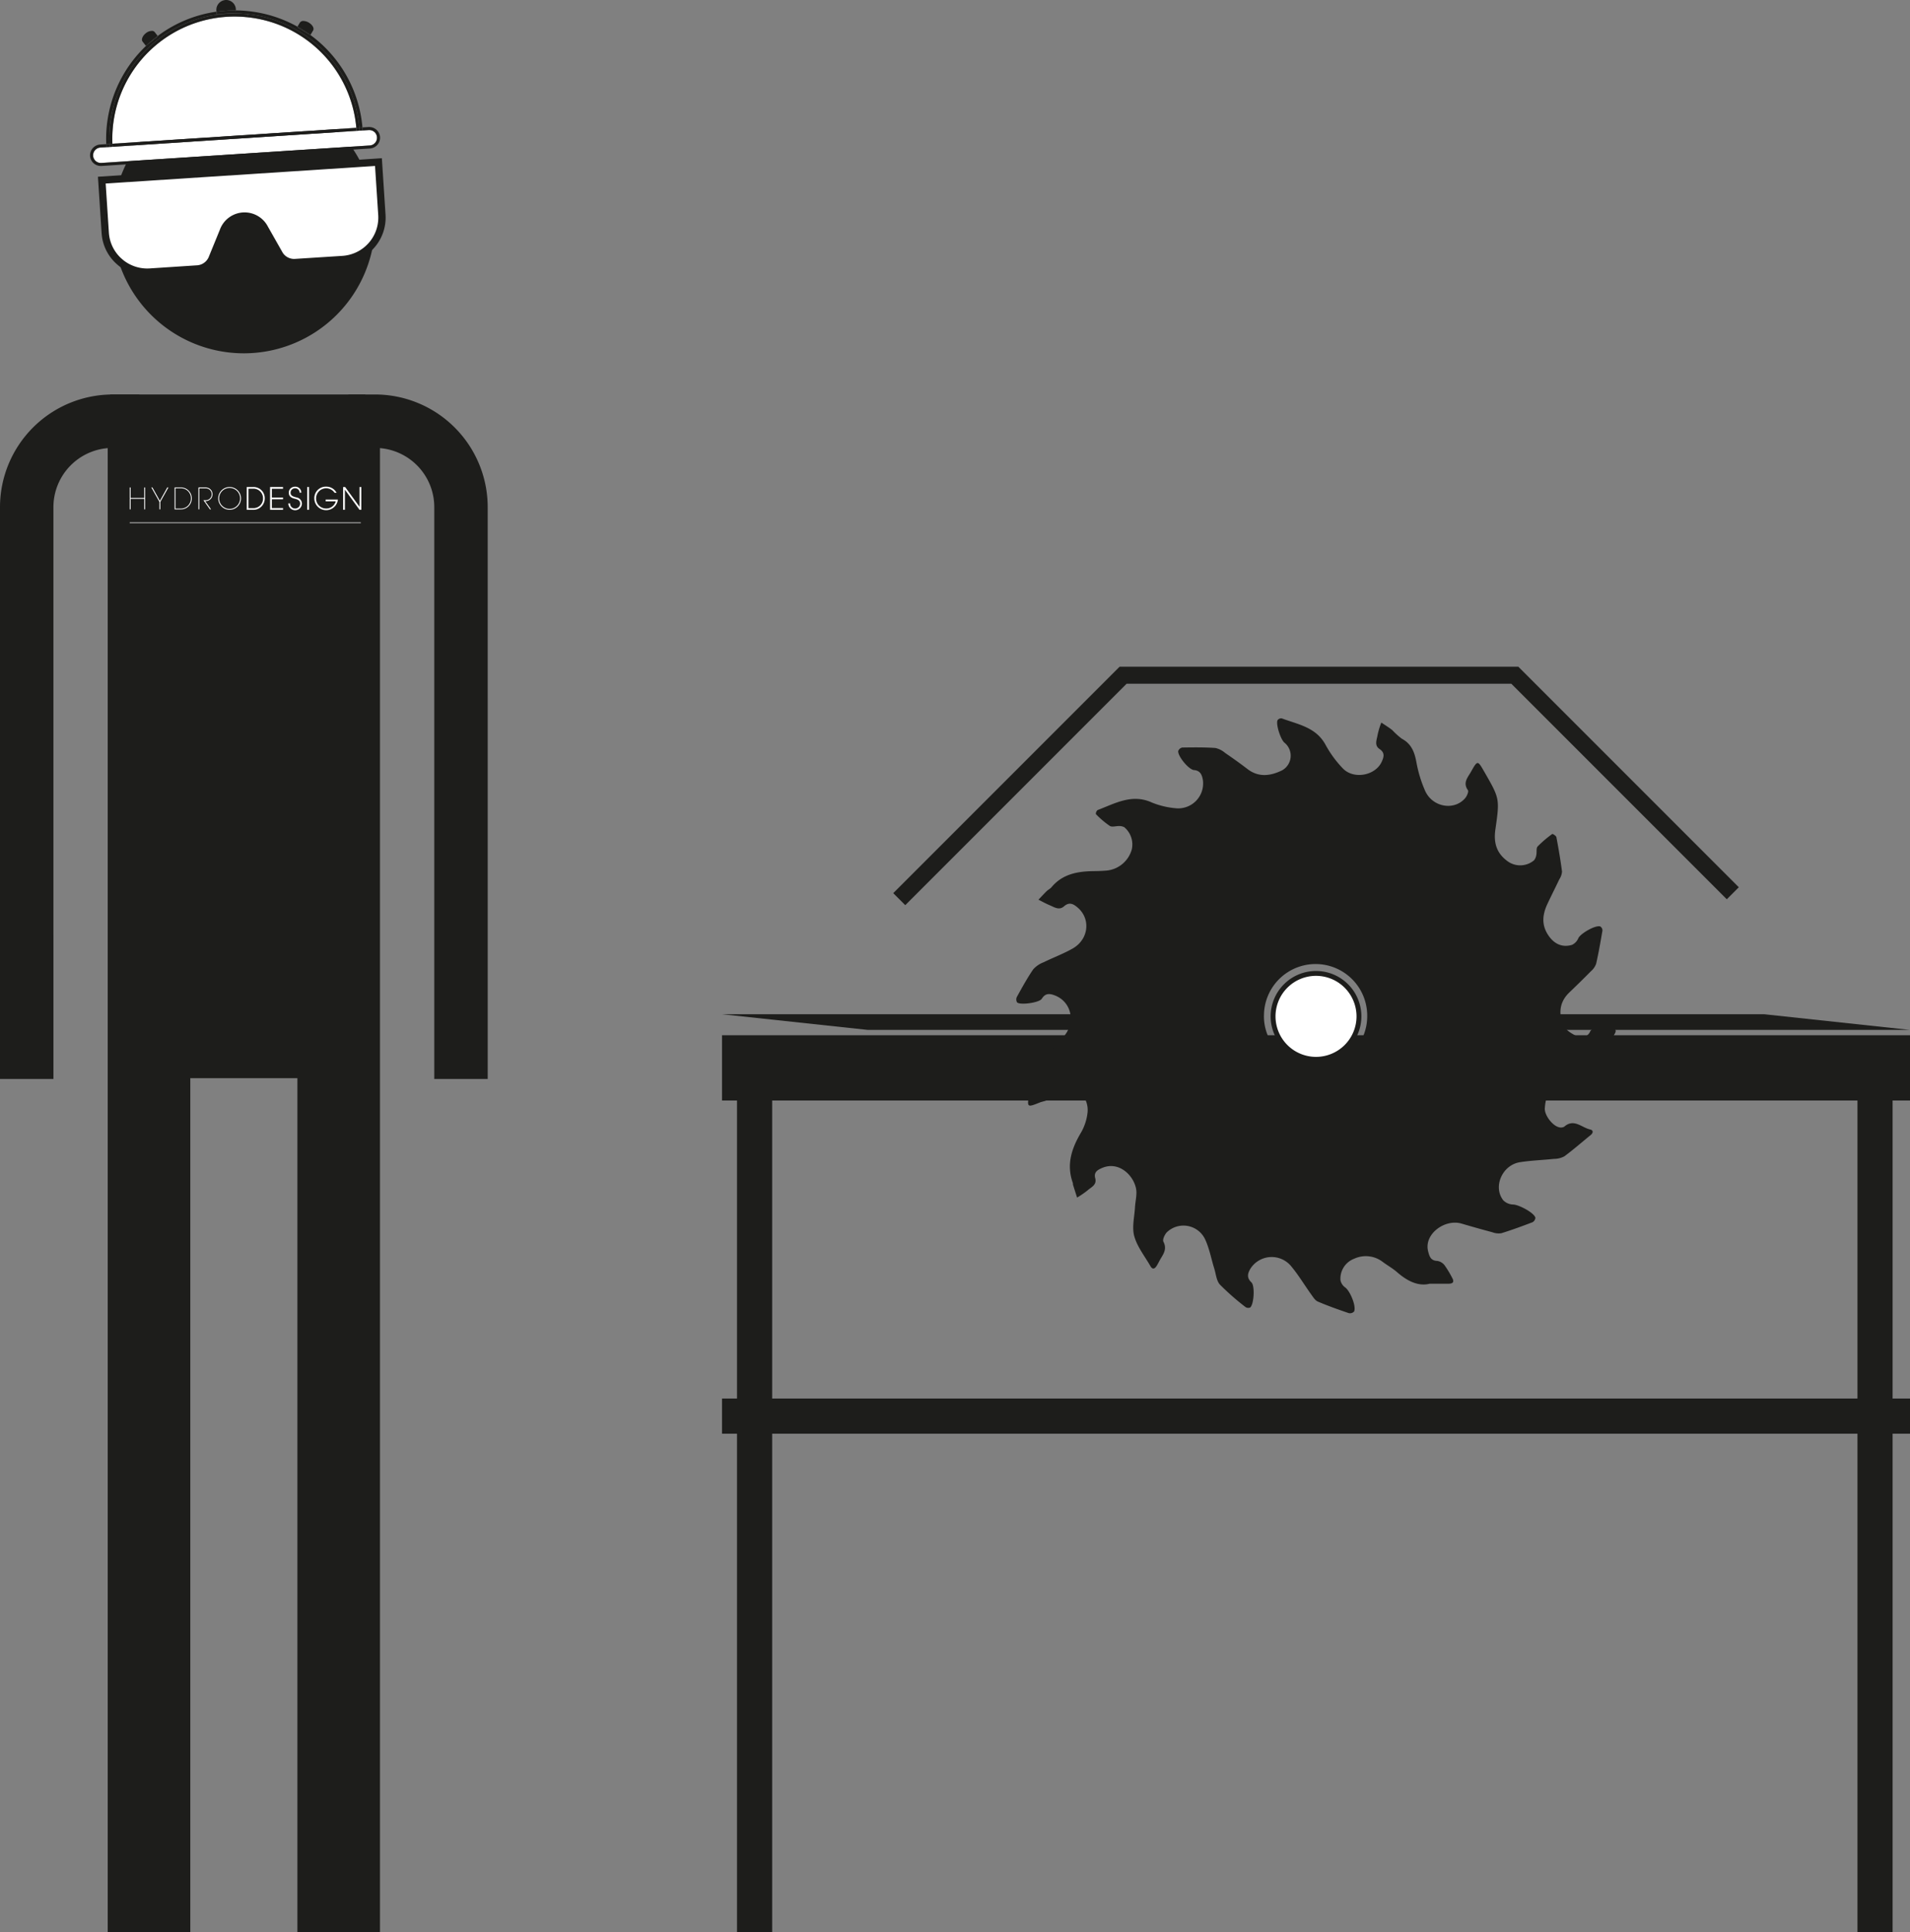 <svg xmlns="http://www.w3.org/2000/svg" xmlns:xlink="http://www.w3.org/1999/xlink" width="508.961" height="514.662" viewBox="0 0 508.961 514.662">
  <rect x="0" y="0" width="508.961" height="514.662" fill="#808080" stroke="none"/>
  <defs>
    <clipPath id="clip-path">
      <rect id="Rettangolo_156" data-name="Rettangolo 156" width="508.961" height="514.662" fill="none"/>
    </clipPath>
    <clipPath id="clip-path-2">
      <rect id="Rettangolo_96" data-name="Rettangolo 96" width="61.716" height="9.705" fill="#fff"/>
    </clipPath>
  </defs>
  <g id="Raggruppa_1270" data-name="Raggruppa 1270" transform="translate(-706.575 -2257.5)">
    <rect id="Rettangolo_148" data-name="Rettangolo 148" width="22.006" height="395.376" transform="translate(735.279 2376.786)" fill="#1d1d1b"/>
    <rect id="Rettangolo_149" data-name="Rettangolo 149" width="22.005" height="395.376" transform="translate(785.826 2376.786)" fill="#1d1d1b"/>
    <g id="Raggruppa_1245" data-name="Raggruppa 1245" transform="translate(706.575 2257.5)">
      <g id="Raggruppa_1244" data-name="Raggruppa 1244" clip-path="url(#clip-path)">
        <path id="Tracciato_435" data-name="Tracciato 435" d="M116.311,72.315A34.977,34.977,0,1,1,81.334,37.338a34.977,34.977,0,0,1,34.977,34.977" transform="translate(-16.354 -13.172)" fill="#1d1d1b"/>
        <path id="Tracciato_436" data-name="Tracciato 436" d="M14.239,344.705H0V192.367a30.037,30.037,0,0,1,30-30h7.119V176.6H30a15.782,15.782,0,0,0-15.764,15.764Z" transform="translate(0 -57.279)" fill="#1d1d1b"/>
        <path id="Tracciato_437" data-name="Tracciato 437" d="M180.565,344.705H166.326V192.367A15.782,15.782,0,0,0,150.561,176.6h-7.119V162.364h7.119a30.037,30.037,0,0,1,30,30Z" transform="translate(-50.603 -57.279)" fill="#1d1d1b"/>
        <rect id="Rettangolo_150" data-name="Rettangolo 150" width="67.982" height="14.239" transform="translate(29.391 105.085)" fill="#1d1d1b"/>
        <rect id="Rettangolo_151" data-name="Rettangolo 151" width="50.547" height="168.093" transform="translate(39.708 119.12)" fill="#1d1d1b"/>
        <path id="Tracciato_438" data-name="Tracciato 438" d="M41.877,58.089l.819-.047.812-.056,6.754-.438h.008l24.025-1.575,3.468-.219,25.448-1.662,6.133-.4h.016l.812-.055,1.623-.1a1.878,1.878,0,0,1,.308.008,2.03,2.03,0,0,1,1.878,1.9,2.058,2.058,0,0,1-1.92,2.193l-6.523.425L48.309,61.781l-7.78.509a2.007,2.007,0,0,1-.308-.008,2.031,2.031,0,0,1-1.878-1.9,2.07,2.07,0,0,1,1.92-2.193Z" transform="translate(-13.525 -18.885)" fill="#fff"/>
        <path id="Tracciato_439" data-name="Tracciato 439" d="M53.513,40.212l-7.262.47a32.583,32.583,0,0,1,65.007-4.232l-5.791.379L80.488,38.456Z" transform="translate(-16.307 -2.398)" fill="#fff"/>
        <path id="Tracciato_440" data-name="Tracciato 440" d="M116.549,80.742a11.233,11.233,0,0,1-5.072,10.123q-.263.181-.548.337a11.274,11.274,0,0,1-4.822,1.452l-12.759.816a4.6,4.6,0,0,1-4.262-2.485L85.35,84.4a6.032,6.032,0,0,0-11.081.718l-2.876,7.026a4.615,4.615,0,0,1-3.884,3.021L54.748,96a11.236,11.236,0,0,1-7.209-2.043c-.24-.169-.471-.353-.694-.545a11.16,11.16,0,0,1-4.015-7.871l-.915-14.032,6.037-.392L115.635,66.7Z" transform="translate(-14.787 -23.531)" fill="#fff"/>
        <path id="Tracciato_441" data-name="Tracciato 441" d="M53.474,96.435a12.221,12.221,0,0,1-7.058-2.245c-.247-.175-.5-.372-.765-.6A12.047,12.047,0,0,1,41.3,85.048l-.978-15,75.657-4.936.977,15.01a12.15,12.15,0,0,1-5.514,11,7,7,0,0,1-.612.375,12.211,12.211,0,0,1-5.22,1.568l-12.764.817A5.552,5.552,0,0,1,87.68,90.9l-3.737-6.585a5.063,5.063,0,0,0-9.338.606L71.73,91.949a5.574,5.574,0,0,1-4.718,3.622L54.25,96.41c-.259.017-.518.025-.777.025M42.386,71.855l.851,13.064A10.137,10.137,0,0,0,46.9,92.106c.213.183.419.348.634.5a10.279,10.279,0,0,0,6.588,1.867l12.759-.839a3.651,3.651,0,0,0,3.048-2.415l2.876-7.029a7,7,0,0,1,12.822-.831l3.738,6.585a3.618,3.618,0,0,0,3.344,2l12.77-.817a10.292,10.292,0,0,0,4.4-1.327,5.471,5.471,0,0,0,.478-.293,10.22,10.22,0,0,0,4.654-9.257v0l-.851-13.071Z" transform="translate(-14.225 -22.968)" fill="#1d1d1b"/>
        <path id="Tracciato_442" data-name="Tracciato 442" d="M148.071,53.745l.811-.047-.812.055Z" transform="translate(-52.236 -18.943)" fill="#1d1d1b"/>
        <path id="Tracciato_443" data-name="Tracciato 443" d="M148.847,53.254l-.811.047c-.019-.271-.038-.533-.064-.8l.812-.056c.027.271.045.542.063.812" transform="translate(-52.201 -18.5)" fill="#1d1d1b"/>
        <path id="Tracciato_444" data-name="Tracciato 444" d="M147.589,53.332v.008h-.016l-.8.049c-.019-.271-.037-.541-.064-.8l.819-.055c.027.271.045.534.064.8" transform="translate(-51.755 -18.531)" fill="#1d1d1b"/>
        <path id="Tracciato_445" data-name="Tracciato 445" d="M144.417,53.369l-6.133.4c-.17-.266-.347-.526-.525-.777l5.791-.379c.027.263.045.533.063.8Z" transform="translate(-48.599 -18.561)" fill="#1d1d1b"/>
        <path id="Tracciato_446" data-name="Tracciato 446" d="M124.668,53.974,99.22,55.636l-.056-.812L124.143,53.2c.178.252.356.511.525.777" transform="translate(-34.983 -18.767)" fill="#1d1d1b"/>
        <path id="Tracciato_447" data-name="Tracciato 447" d="M125.92,12.368a33.806,33.806,0,0,0-3.452-2.217l.647-1.089a1.106,1.106,0,0,1,1.109-.42,2.914,2.914,0,0,1,1.272.432c.975.582,1.489,1.5,1.151,2.084Z" transform="translate(-43.204 -3.046)" fill="#1d1d1b"/>
        <path id="Tracciato_448" data-name="Tracciato 448" d="M125.86,13.217l-3.533-2.089.091-.151a33.8,33.8,0,0,1,3.452,2.216Z" transform="translate(-43.154 -3.873)" fill="#1d1d1b"/>
        <path id="Tracciato_449" data-name="Tracciato 449" d="M101.977,5.835a33.383,33.383,0,0,1,29.741,30.221l-.819.054a32.429,32.429,0,0,0-29-29.466Z" transform="translate(-35.947 -2.058)" fill="#1d1d1b"/>
        <path id="Tracciato_450" data-name="Tracciato 450" d="M80.793,57.306,56.768,58.881H56.76c0-.016.009-.015.009-.015Z" transform="translate(-20.024 -20.216)" fill="#1d1d1b"/>
        <path id="Tracciato_451" data-name="Tracciato 451" d="M98.912,5.286a31.5,31.5,0,0,0-5.7-.12l-.005-.04L95.8,4.957l-.05-.677a32.189,32.189,0,0,1,3.254.191,34.108,34.108,0,0,1,13.139,4.144l-.091.151,3.533,2.089.01-.023a34.137,34.137,0,0,1,13.868,24.62l-.812.056A33.383,33.383,0,0,0,98.912,5.286" transform="translate(-32.882 -1.51)" fill="#1d1d1b"/>
        <path id="Tracciato_452" data-name="Tracciato 452" d="M94.271,2.429l.021.342c-.854-.011-1.718.016-2.594.074s-1.745.149-2.6.272l-.021-.342a2.736,2.736,0,0,1,0-.357A2.647,2.647,0,0,1,91.516.005a2.593,2.593,0,0,1,2.755,2.423" transform="translate(-31.421 0)" fill="#1d1d1b"/>
        <path id="Tracciato_453" data-name="Tracciato 453" d="M94.308,4.279l.049.676-2.593.17-2.6.177-.049-.676c.856-.123,1.726-.214,2.6-.272s1.74-.085,2.594-.074" transform="translate(-31.437 -1.509)" fill="#1d1d1b"/>
        <path id="Tracciato_454" data-name="Tracciato 454" d="M60.491,17.22A32.538,32.538,0,0,1,63.37,14.8l.072.093Z" transform="translate(-21.34 -5.221)" fill="#1d1d1b"/>
        <path id="Tracciato_455" data-name="Tracciato 455" d="M57.235,57.468,84.21,55.712l.056.812-3.468.219L56.774,58.3c.148-.281.3-.554.461-.834" transform="translate(-20.029 -19.654)" fill="#1d1d1b"/>
        <path id="Tracciato_456" data-name="Tracciato 456" d="M59.5,16.69l-.893-1.138c-.4-.522-.016-1.52.87-2.22a2.608,2.608,0,0,1,1.7-.619.9.9,0,0,1,.664.314l.806,1.036a32.419,32.419,0,0,0-2.88,2.419Z" transform="translate(-20.62 -4.483)" fill="#1d1d1b"/>
        <path id="Tracciato_457" data-name="Tracciato 457" d="M46.265,58.895l7.262-.47c-.164.28-.312.553-.461.835l-6.763.453c-.018-.271-.036-.549-.039-.818" transform="translate(-16.321 -20.611)" fill="#1d1d1b"/>
        <path id="Tracciato_458" data-name="Tracciato 458" d="M53.079,59.73l-6.754.438,6.763-.453s-.008,0-.009.015" transform="translate(-16.343 -21.066)" fill="#1d1d1b"/>
        <path id="Tracciato_459" data-name="Tracciato 459" d="M45.072,60.463l.811-.047-.812.055Z" transform="translate(-15.9 -21.313)" fill="#1d1d1b"/>
        <path id="Tracciato_460" data-name="Tracciato 460" d="M45.823,59.151c0,.269.021.548.039.818l-.811.048c-.018-.271-.029-.54-.039-.81Z" transform="translate(-15.879 -20.867)" fill="#1d1d1b"/>
        <path id="Tracciato_461" data-name="Tracciato 461" d="M45,40.292A33.391,33.391,0,0,1,76.2,5.609a31.492,31.492,0,0,1,5.7.12l-.079.809a32.568,32.568,0,0,0-36.006,33.7Z" transform="translate(-15.863 -1.952)" fill="#1d1d1b"/>
        <path id="Tracciato_462" data-name="Tracciato 462" d="M44.6,60.055l-.819.047c-.019-.271-.029-.54-.039-.81l.819-.054c.01.27.021.54.039.81Z" transform="translate(-15.433 -20.898)" fill="#1d1d1b"/>
        <path id="Tracciato_463" data-name="Tracciato 463" d="M75.748,5.355a33.391,33.391,0,0,0-31.2,34.683l-.819.055A34.151,34.151,0,0,1,54.566,13.7l2.952-2.325-.072-.093A33.925,33.925,0,0,1,73.091,4.815l.05.676,2.6-.177Z" transform="translate(-15.416 -1.699)" fill="#1d1d1b"/>
        <path id="Tracciato_464" data-name="Tracciato 464" d="M114.352,54.949A2.884,2.884,0,0,1,111.668,58l-71.53,4.657a3.533,3.533,0,0,1-.427-.01,2.868,2.868,0,0,1-2.634-2.659,2.9,2.9,0,0,1,2.683-3.051l1.63-.1c.011.271.021.54.04.81l-1.615.1a2.07,2.07,0,0,0-1.92,2.193,2.028,2.028,0,0,0,1.878,1.9,1.862,1.862,0,0,0,.308.009l7.78-.509,57.227-3.723,6.523-.425A2.058,2.058,0,0,0,113.533,55a2.032,2.032,0,0,0-1.878-1.9,1.864,1.864,0,0,0-.308-.007l-1.623.1c-.018-.271-.037-.541-.063-.812l1.631-.1a2.357,2.357,0,0,1,.427.01,2.876,2.876,0,0,1,2.634,2.659" transform="translate(-13.079 -18.441)" fill="#1d1d1b"/>
        <rect id="Rettangolo_152" data-name="Rettangolo 152" width="9.363" height="230.194" transform="translate(196.393 284.468)" fill="#1d1d1b"/>
        <rect id="Rettangolo_153" data-name="Rettangolo 153" width="9.363" height="230.192" transform="translate(494.96 284.47)" fill="#1d1d1b"/>
        <rect id="Rettangolo_154" data-name="Rettangolo 154" width="316.56" height="17.388" transform="translate(192.401 275.774)" fill="#1d1d1b"/>
        <rect id="Rettangolo_155" data-name="Rettangolo 155" width="316.56" height="9.363" transform="translate(192.401 372.552)" fill="#1d1d1b"/>
        <path id="Tracciato_465" data-name="Tracciato 465" d="M434.648,421.623H336.131l-38.858-4.176H434.934" transform="translate(-104.872 -147.267)" fill="#1d1d1b"/>
        <path id="Tracciato_466" data-name="Tracciato 466" d="M572.044,417.447h99.865l38.858,4.176H572.044" transform="translate(-201.805 -147.267)" fill="#1d1d1b"/>
        <path id="Tracciato_467" data-name="Tracciato 467" d="M528.617,446.259c-3.056.777-6.006-.7-8.719-3.073-1.163-1.016-2.539-1.783-3.788-2.705a7.387,7.387,0,0,0-7.631-.88,5.673,5.673,0,0,0-3.659,5.778,3.184,3.184,0,0,0,1.255,1.877c1.318.949,3.021,5.048,2.366,6.417a1.528,1.528,0,0,1-1.4.427c-2.779-.949-5.555-1.926-8.252-3.08-.742-.318-1.279-1.223-1.8-1.942-1.764-2.454-3.319-5.076-5.244-7.391a6.721,6.721,0,0,0-10.878.5c-.784,1.294-1.109,2.45.215,3.714.993.948.676,5.89-.329,6.7a1.314,1.314,0,0,1-1.237-.12,67.363,67.363,0,0,1-6.809-5.971c-.947-1.031-1.066-2.835-1.523-4.3-.823-2.638-1.313-5.431-2.494-7.895a6.382,6.382,0,0,0-10.139-1.753c-.586.614-1.2,1.96-.912,2.509.893,1.718.225,2.966-.613,4.316-.43.693-.761,1.447-1.2,2.137-.5.788-1.092,1.033-1.652.051-1.5-2.624-3.495-5.111-4.294-7.936-.672-2.377.035-5.153.184-7.749.075-1.3.379-2.6.384-3.894.016-3.755-4.237-8.7-9.191-6.553-1.179.512-2.223,1.113-1.788,2.727.485,1.8-1.11,2.382-2.079,3.255a23.979,23.979,0,0,1-2.755,1.89c-.362-1.131-.728-2.261-1.081-3.395-.047-.153,0-.337-.049-.486-1.77-4.888-.342-9.2,2.177-13.437a13.693,13.693,0,0,0,1.734-5.283,6.477,6.477,0,0,0-6.03-7.187c-1.5-.017-2.986.17-3.318,2.137-.32,1.9-2.133,1.827-3.408,2.338-3.351,1.344-3.387,1.285-2.795-2.212.285-1.687.676-3.358.936-5.049a7.4,7.4,0,0,1,2.516-4.582,66.951,66.951,0,0,0,5.725-5.711c3.394-3.88,2.05-9.414-2.5-11.046-1.454-.522-2.444-.436-3.322.961-.652,1.037-5.721,1.749-6.573.957a1.561,1.561,0,0,1-.067-1.45c1.389-2.5,2.761-5.017,4.375-7.367a7.1,7.1,0,0,1,2.774-1.874c2.558-1.263,5.264-2.254,7.735-3.662,4.276-2.437,4.857-7.88,1.331-10.9-1.139-.976-2.232-1.577-3.642-.337-1.318,1.161-2.632.2-3.879-.317-1-.419-1.958-.959-2.934-1.446.719-.755,1.42-1.529,2.165-2.258.407-.4.966-.655,1.326-1.085,2.951-3.526,6.961-4.215,11.224-4.272.981-.013,1.964-.034,2.941-.111a7.752,7.752,0,0,0,7.215-5.673,5.991,5.991,0,0,0-2-5.912,2.724,2.724,0,0,0-1.335-.307c-.852-.036-1.912.343-2.523-.036a24.219,24.219,0,0,1-3.72-3.155,1.369,1.369,0,0,1,.458-1.067c4.662-1.76,9.154-4.438,14.481-2.008a21.732,21.732,0,0,0,6.16,1.5,6.642,6.642,0,0,0,7.424-7.5c-.225-1.29-.641-2.514-2.367-2.652-1.4-.111-4.336-3.67-4.208-5.067a1.463,1.463,0,0,1,1.072-.935c2.94-.045,5.89-.076,8.821.118a5.93,5.93,0,0,1,2.58,1.3c2.02,1.386,4.023,2.8,5.965,4.3,3.017,2.318,6.165,1.851,9.239.359a4.459,4.459,0,0,0,.671-7.339c-1.017-.77-2.371-4.874-1.882-6.016a1.233,1.233,0,0,1,1.1-.5c4.276,1.614,9.046,2.311,11.625,6.93a29.433,29.433,0,0,0,4.743,6.483c2.944,2.938,8.6,1.8,10.273-1.8.572-1.234.961-2.424-.546-3.428s-.709-2.542-.518-3.837a21.488,21.488,0,0,1,.977-3.221c.981.668,2.006,1.283,2.932,2.021a19.8,19.8,0,0,0,2.539,2.286c2.6,1.39,3.409,3.64,3.9,6.359a33.788,33.788,0,0,0,2.285,7.474c1.932,4.416,7.772,5.437,10.7,1.981.465-.549.976-1.743.716-2.111-1.412-2-.023-3.4.823-4.9,1.746-3.1,1.773-3.083,3.5-.08,4.135,7.192,4.19,7.2,3.008,15.4-.5,3.448.206,6.248,3.124,8.422a5.723,5.723,0,0,0,7.163-.156,2.957,2.957,0,0,0,.62-1.469c.161-.74-.077-1.762.341-2.215a29.224,29.224,0,0,1,3.9-3.329c.108-.082,1.033.487,1.1.845.579,3.045,1.107,6.1,1.5,9.176a4.329,4.329,0,0,1-.714,2.049c-1.048,2.213-2.168,4.393-3.2,6.613-1.268,2.731-1.595,5.425.169,8.157,1.548,2.4,3.747,3.505,6.431,2.686a3.444,3.444,0,0,0,1.67-1.78c.594-1.24,4.535-3.542,5.841-3.114a1.263,1.263,0,0,1,.581,1.069c-.5,2.975-1.023,5.951-1.691,8.892a4.693,4.693,0,0,1-1.369,1.952c-1.891,1.923-3.823,3.807-5.77,5.674-2.664,2.556-2.928,5.669-1.545,8.774.548,1.228,2.129,2.177,3.45,2.828a2.575,2.575,0,0,0,3.7-1.33,1.659,1.659,0,0,1,1.207-.673c1.466-.093,2.941-.08,4.412-.059.944.014,1.446.468.907,1.405-1.5,2.619-2.989,5.255-4.64,7.78a5.351,5.351,0,0,1-2.212,1.443c-2.355,1.129-4.725,2.23-7.123,3.265-3.279,1.414-4.475,4.12-4.687,7.422-.115,1.8,2.011,4.618,3.747,5.032a1.841,1.841,0,0,0,1.4-.112c2.606-2.312,4.691.246,6.968.731.821.175.825.885.118,1.46-2.345,1.908-4.622,3.907-7.053,5.7a5.945,5.945,0,0,1-2.782.665c-3,.322-6.041.412-9.02.882-4.731.746-7.264,6.571-4.439,10.16a3.872,3.872,0,0,0,2.659,1.116c1.467.047,5.553,2.169,5.894,3.518a1.492,1.492,0,0,1-.777,1.2c-2.742,1.048-5.5,2.061-8.3,2.926a4.7,4.7,0,0,1-2.376-.256c-2.758-.733-5.5-1.51-8.243-2.314-4.438-1.3-10.077,2.807-8.886,7.4.341,1.317.662,2.482,2.433,2.545a3.047,3.047,0,0,1,1.949,1.164,27,27,0,0,1,2.023,3.351c.569,1,.29,1.548-.886,1.555-1.471.009-2.944,0-5.077,0m-30.658-57.692a13.548,13.548,0,0,0,13.98-13.62,13.756,13.756,0,0,0-27.508-.406c-.306,7.961,6.613,14.406,13.528,14.027" transform="translate(-147.62 -104.296)" fill="#1d1d1b"/>
        <path id="Tracciato_468" data-name="Tracciato 468" d="M370.964,337.932l-3.2-3.2,60.311-60.313H534.336l.663.664,58.08,58.079-3.2,3.2L532.46,278.946H429.95Z" transform="translate(-129.739 -96.808)" fill="#1d1d1b"/>
        <path id="Tracciato_469" data-name="Tracciato 469" d="M547.031,412.084a11.441,11.441,0,1,1-11.441-11.44,11.441,11.441,0,0,1,11.441,11.44" transform="translate(-184.909 -141.339)" fill="#fff"/>
        <path id="Tracciato_470" data-name="Tracciato 470" d="M535.237,423.82a12.088,12.088,0,1,1,12.088-12.087,12.1,12.1,0,0,1-12.088,12.087m0-22.881a10.793,10.793,0,1,0,10.794,10.794,10.806,10.806,0,0,0-10.794-10.794" transform="translate(-184.556 -140.986)" fill="#1d1d1b"/>
      </g>
    </g>
    <path id="Tracciato_235" data-name="Tracciato 235" d="M3.908,1.252v2.8H.275v-2.8H.038V7.091H.275V4.29H3.908v2.8h.236V1.252Z" transform="translate(741.108 2386.096)" fill="#fff"/>
    <g id="Raggruppa_1087" data-name="Raggruppa 1087" transform="translate(741.139 2387.128)">
      <g id="Raggruppa_1086" data-name="Raggruppa 1086" clip-path="url(#clip-path-2)">
        <path id="Tracciato_236" data-name="Tracciato 236" d="M134.354,3.69a3.03,3.03,0,0,0,6.06,0,3.03,3.03,0,0,0-6.06,0m.237,0a2.793,2.793,0,1,1,5.587,0,2.793,2.793,0,1,1-5.587,0" transform="translate(-110.764 -0.551)" fill="#fff"/>
        <path id="Tracciato_237" data-name="Tracciato 237" d="M104.562,1.488v5.6h-.237V1.251h1.985a1.786,1.786,0,0,1,1.748,1.818,1.786,1.786,0,0,1-1.748,1.818h-.2l1.572,2.2h-.3L105.647,4.65h.663a1.551,1.551,0,0,0,1.528-1.581,1.551,1.551,0,0,0-1.528-1.581Z" transform="translate(-86.007 -1.031)" fill="#fff"/>
        <path id="Tracciato_238" data-name="Tracciato 238" d="M37.079,1.252,35.1,4.81,33.112,1.252h-.287L34.981,5.1v1.99h.237V5.1l2.155-3.849Z" transform="translate(-27.062 -1.032)" fill="#fff"/>
        <path id="Tracciato_239" data-name="Tracciato 239" d="M68.368,1.474h1.409a2.657,2.657,0,0,1,2.7,2.706,2.659,2.659,0,0,1-2.7,2.707H68.368ZM69.776,7.1A2.874,2.874,0,0,0,72.7,4.179,2.874,2.874,0,0,0,69.776,1.26H68.131V7.1Z" transform="translate(-56.168 -1.039)" fill="#fff"/>
        <path id="Tracciato_240" data-name="Tracciato 240" d="M213.039.584V6.66h3.449V6.186h-2.975V3.858h2.975V3.385h-2.975V1.057h2.975V.584Z" transform="translate(-175.633 -0.481)" fill="#fff"/>
        <path id="Tracciato_241" data-name="Tracciato 241" d="M283.193,3.922h2.682a2.609,2.609,0,0,1-2.563,1.91,2.655,2.655,0,0,1-2.675-2.691,2.685,2.685,0,0,1,4.878-1.555l.035.051h.55l-.112-.181A3.117,3.117,0,0,0,283.312,0a3.076,3.076,0,0,0-3.149,3.14,3.149,3.149,0,0,0,6.265.442l.018-.134h-3.252Z" transform="translate(-230.971 0)" fill="#fff"/>
        <path id="Tracciato_242" data-name="Tracciato 242" d="M242.84,2.906l-.065-.017c-.872-.222-1.488-.441-1.481-1.242A1.146,1.146,0,0,1,242.508.495a1.1,1.1,0,0,1,1.17,1.047l.018.1h.47l-.017-.134a1.588,1.588,0,0,0-1.624-1.46,1.783,1.783,0,0,0-1.279.505,1.534,1.534,0,0,0-.426,1.136c0,1.184,1.089,1.452,1.619,1.582l.042.011c.575.153,1.361.363,1.361,1.318a1.316,1.316,0,0,1-1.349,1.271,1.331,1.331,0,0,1-1.327-1.262l-.013-.1h-.468l.009.127a1.813,1.813,0,0,0,3.621-.063,1.692,1.692,0,0,0-1.476-1.66" transform="translate(-198.425 -0.037)" fill="#fff"/>
        <path id="Tracciato_243" data-name="Tracciato 243" d="M328.276.584V5.862L324.438.584H323.9V6.66h.473V1.3L328.27,6.66h.478V.584Z" transform="translate(-267.032 -0.481)" fill="#fff"/>
        <rect id="Rettangolo_94" data-name="Rettangolo 94" width="0.474" height="6.076" transform="translate(47.304 0.103)" fill="#fff"/>
        <path id="Tracciato_244" data-name="Tracciato 244" d="M179.3.591h-1.764V6.667H179.3a3.009,3.009,0,0,0,3.045-3.038A2.974,2.974,0,0,0,179.3.591m0,5.627h-1.291V1.042H179.3a2.527,2.527,0,0,1,2.58,2.587,2.528,2.528,0,0,1-2.58,2.589" transform="translate(-146.361 -0.487)" fill="#fff"/>
        <rect id="Rettangolo_95" data-name="Rettangolo 95" width="61.591" height="0.156" transform="translate(0 9.549)" fill="#fff"/>
      </g>
    </g>
  </g>
</svg>
